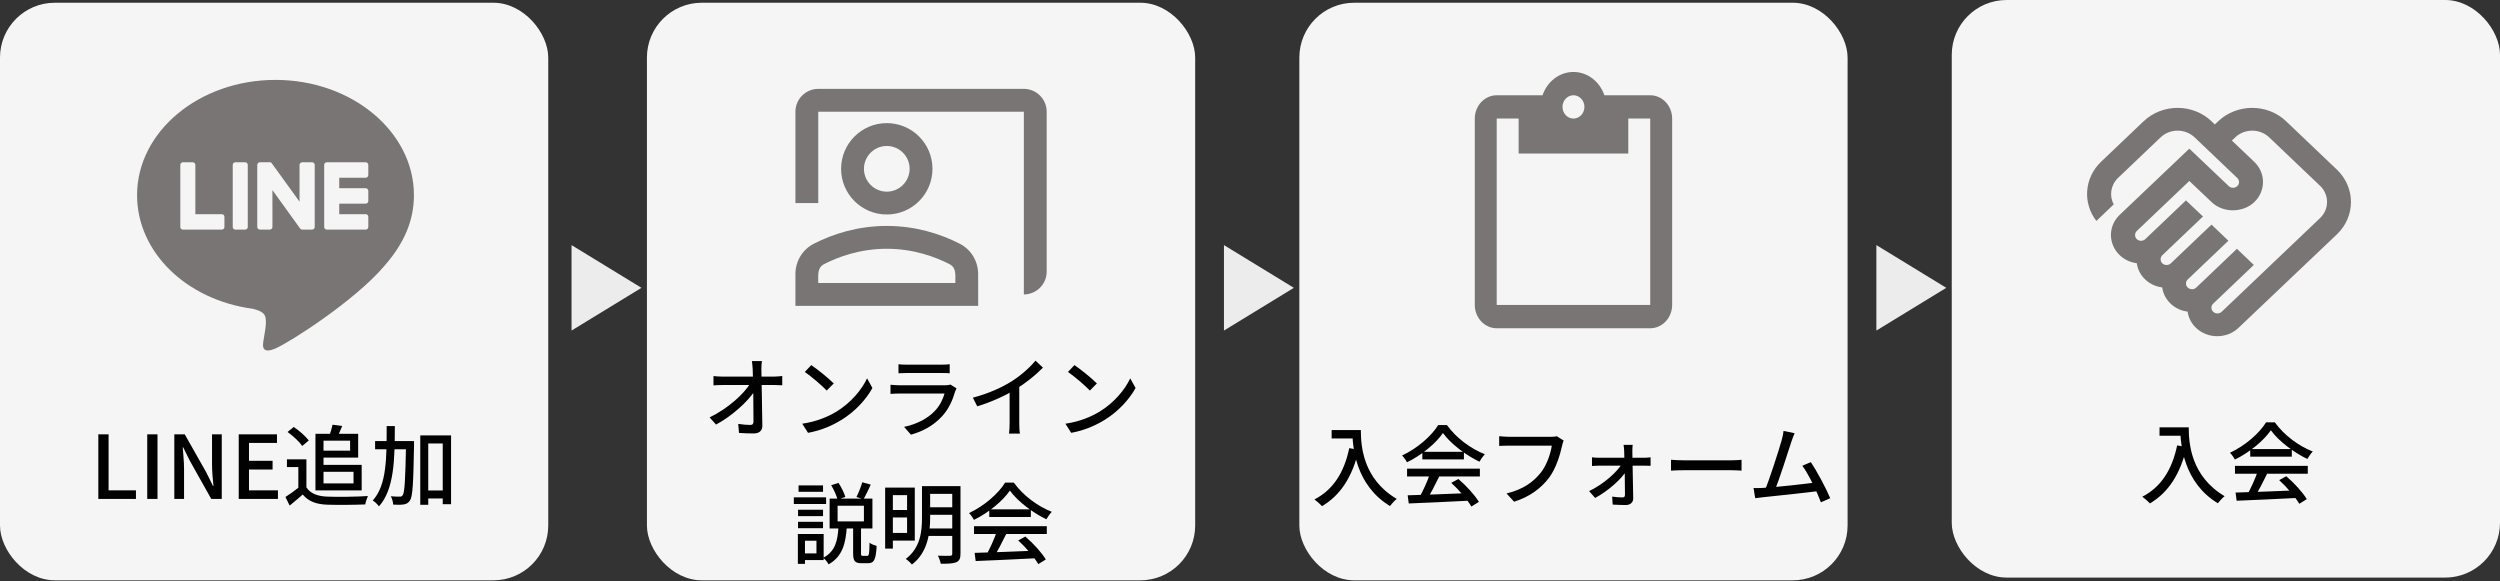 <?xml version="1.0" encoding="UTF-8"?> <svg xmlns="http://www.w3.org/2000/svg" width="912" height="212" viewBox="0 0 912 212" fill="none"><rect x="0" y="0" width="912" height="212" fill="#333333" stroke="none"/><g clip-path="url(#clip0_1194_1089)"><rect y="1" width="200" height="210.7" rx="20" fill="#F5F5F5"></rect><path d="M35.869 182V158.448H39.613V178.864H49.597V182H35.869ZM53.713 182V158.448H57.457V182H53.713ZM63.588 182V158.448H67.396L75.236 172.304L77.7 177.264H77.86C77.636 174.864 77.348 171.984 77.348 169.456V158.448H80.9V182H77.06L69.284 168.144L66.82 163.184H66.66C66.82 165.648 67.14 168.336 67.14 170.928V182H63.588ZM87.088 182V158.448H101.04V161.584H90.832V168.112H99.44V171.28H90.832V178.864H101.392V182H87.088ZM111.779 167.568V179.088H108.835V170.384H104.675V167.568H111.779ZM111.779 177.776C113.187 180.016 115.843 181.04 119.395 181.168C122.979 181.328 130.211 181.232 134.211 180.944C133.891 181.648 133.379 183.12 133.251 184.016C129.571 184.176 123.043 184.24 119.363 184.112C115.299 183.952 112.515 182.896 110.435 180.4C108.963 181.712 107.395 183.024 105.667 184.432L104.131 181.296C105.635 180.336 107.459 179.056 109.027 177.776H111.779ZM104.899 157.584L107.139 155.76C109.155 157.104 111.523 159.152 112.643 160.688L110.243 162.704C109.251 161.168 106.915 159.024 104.899 157.584ZM116.547 158.256H130.659V166.928H116.547V164.4H127.715V160.752H116.547V158.256ZM121.315 154.928L124.835 155.408C124.163 157.072 123.427 158.704 122.883 159.824L120.035 159.248C120.515 158 121.059 156.208 121.315 154.928ZM115.075 158.256H118.019V178.896H115.075V158.256ZM116.739 169.584H131.939V178.896H116.739V176.336H128.963V172.112H116.739V169.584ZM154.659 178.928H163.139V181.84H154.659V178.928ZM136.835 160.912H148.899V163.888H136.835V160.912ZM153.315 158.832H164.547V183.92H161.507V161.776H156.227V184.144H153.315V158.832ZM148.131 160.912H151.043C151.043 160.912 151.043 161.968 151.043 162.384C150.787 176.368 150.563 181.168 149.539 182.608C148.899 183.536 148.259 183.856 147.267 184.016C146.339 184.176 144.899 184.176 143.427 184.08C143.395 183.216 143.075 181.904 142.563 181.04C143.971 181.168 145.251 181.168 145.827 181.168C146.307 181.2 146.627 181.072 146.915 180.624C147.619 179.664 147.875 174.992 148.131 161.616V160.912ZM141.059 155.44H144.035C144.003 167.6 143.843 178.512 138.243 184.72C137.763 184.016 136.739 183.024 135.971 182.576C141.155 176.944 141.027 166.864 141.059 155.44Z" fill="#010101"></path><path fill-rule="evenodd" clip-rule="evenodd" d="M140.162 97.063C129.56 109.588 105.896 124.783 100.5 127.113C95.338 129.342 95.851 125.973 96.071 124.529L96.071 124.529C96.081 124.464 96.09 124.402 96.098 124.346C96.193 123.828 96.43 122.355 96.808 119.928C96.998 118.569 97.187 116.53 96.666 115.219C96.098 113.763 93.874 113.035 92.217 112.646C67.938 109.394 50 91.966 50 71.188C50 48.031 72.623 29.146 100.5 29.146C128.329 29.146 151 48.031 151 71.188C151 80.46 147.45 88.81 140.162 97.063ZM133.409 83.762H119.211C118.69 83.762 118.264 83.325 118.264 82.791V82.743V60.169C118.264 59.635 118.69 59.197 119.211 59.197H133.409C133.93 59.197 134.356 59.635 134.356 60.169V63.858C134.356 64.392 133.93 64.829 133.409 64.829H123.754V68.664H133.409C133.93 68.664 134.356 69.101 134.356 69.635V73.325C134.356 73.859 133.93 74.295 133.409 74.295H123.754V78.131H133.409C133.93 78.131 134.356 78.567 134.356 79.102V82.791C134.356 83.325 133.93 83.762 133.409 83.762ZM66.723 83.762H66.77H80.922C81.442 83.762 81.868 83.325 81.868 82.791V79.102C81.868 78.567 81.442 78.131 80.922 78.131H71.266V60.169C71.266 59.635 70.841 59.197 70.32 59.197H66.723C66.202 59.197 65.776 59.635 65.776 60.169V82.743V82.791C65.776 83.325 66.202 83.762 66.723 83.762ZM89.44 59.197H85.844C85.321 59.197 84.897 59.632 84.897 60.169V82.791C84.897 83.327 85.321 83.762 85.844 83.762H89.44C89.963 83.762 90.386 83.327 90.386 82.791V60.169C90.386 59.632 89.963 59.197 89.44 59.197ZM114.809 82.791V60.169C114.809 59.635 114.383 59.197 113.815 59.197H110.266C109.745 59.197 109.272 59.635 109.272 60.169V73.567L99.191 59.634C99.191 59.602 99.175 59.57 99.143 59.537L99.049 59.44L99.001 59.392H98.954C98.954 59.359 98.938 59.343 98.907 59.343V59.295H98.812L98.765 59.246H98.717C98.686 59.246 98.67 59.23 98.67 59.197H98.623H98.575H98.528H98.481H98.433H98.386H94.837C94.316 59.197 93.843 59.635 93.843 60.169V82.791C93.843 83.325 94.316 83.762 94.837 83.762H98.386C98.954 83.762 99.38 83.325 99.38 82.791V69.344L109.461 83.325C109.524 83.422 109.603 83.503 109.698 83.568H109.745C109.745 83.6 109.761 83.616 109.792 83.616L109.84 83.665H109.887H109.934V83.713H110.029C110.092 83.746 110.171 83.762 110.266 83.762H113.815C114.383 83.762 114.809 83.325 114.809 82.791Z" fill="#7A7575"></path></g><rect x="712" width="200" height="210.7" rx="20" fill="#F5F5F5"></rect><path d="M787.796 155.88H796.852V158.952H787.796V155.88ZM795.348 155.88H798.452C798.452 161.768 799.252 173.736 811.54 181C810.836 181.544 809.62 182.856 809.076 183.592C796.564 176.04 795.348 162.12 795.348 155.88ZM794.228 162.472L797.684 163.112C795.412 172.744 791.188 179.56 784.276 183.656C783.732 183.016 782.324 181.768 781.524 181.192C788.436 177.64 792.372 171.272 794.228 162.472ZM815.54 179.688C821.172 179.528 830.068 179.208 838.292 178.856L838.196 181.64C830.228 182.056 821.652 182.44 815.924 182.664L815.54 179.688ZM815.316 169.96H841.876V172.808H815.316V169.96ZM820.884 163.816H836.052V166.6H820.884V163.816ZM823.668 171.784L827.092 172.744C825.588 175.784 823.796 179.336 822.292 181.64L819.636 180.744C821.044 178.312 822.772 174.536 823.668 171.784ZM831.444 175.144L834.036 173.736C836.98 176.232 840.052 179.656 841.524 182.088L838.772 183.784C837.364 181.352 834.228 177.672 831.444 175.144ZM828.404 156.968C825.812 160.744 820.66 165.032 815.284 167.656C814.932 166.92 814.132 165.8 813.492 165.16C818.996 162.632 824.244 158.024 826.676 154.056H829.844C833.236 158.792 838.612 162.728 843.7 164.712C842.964 165.448 842.26 166.536 841.716 167.432C836.82 165.096 831.284 160.936 828.404 156.968Z" fill="#010101"></path><path d="M810.472 113.729C809.685 114.479 808.285 114.604 807.366 113.729C806.578 112.979 806.447 111.645 807.366 110.77L822.197 96.645L816.028 90.77L801.197 104.895C800.366 105.729 798.966 105.687 798.091 104.895C797.172 104.02 797.303 102.687 798.091 101.937L812.922 87.812L806.753 81.937L791.922 96.062C791.135 96.812 789.735 96.937 788.816 96.062C787.985 95.27 787.985 93.937 788.816 93.103L803.647 78.978L797.435 73.103L782.603 87.228C781.816 87.978 780.416 88.103 779.497 87.228C778.666 86.395 778.666 85.103 779.497 84.27L798.66 66.02L806.841 73.77C810.997 77.728 818.172 77.687 822.328 73.77C826.616 69.687 826.616 63.103 822.328 59.02L814.191 51.27L815.416 50.103C818.828 46.853 824.385 46.853 827.797 50.103L846.347 67.77C849.76 71.02 849.76 76.312 846.347 79.562L810.472 113.729ZM852.516 85.478C859.341 78.978 859.341 68.437 852.516 61.895L833.966 44.228C827.141 37.728 816.072 37.728 809.203 44.228L807.978 45.395L806.753 44.228C799.928 37.728 788.86 37.728 781.991 44.228L766.503 58.978C760.291 64.895 759.722 74.103 764.753 80.603L771.097 74.562C769.391 71.437 769.96 67.478 772.716 64.853L788.203 50.103C791.616 46.853 797.172 46.853 800.585 50.103L816.16 64.937C816.947 65.687 817.078 67.02 816.16 67.895C815.241 68.77 813.841 68.645 813.053 67.895L798.66 54.228L773.285 78.353C768.997 82.395 768.997 89.02 773.285 93.103C774.991 94.728 777.178 95.728 779.497 96.02C779.803 98.187 780.81 100.27 782.56 101.937C784.31 103.604 786.497 104.562 788.772 104.854C789.078 107.02 790.085 109.104 791.835 110.77C793.585 112.437 795.772 113.395 798.047 113.687C798.353 115.937 799.403 117.979 801.11 119.604C803.166 121.562 805.922 122.645 808.853 122.645C811.785 122.645 814.541 121.562 816.597 119.604L852.516 85.478Z" fill="#7A7575"></path><rect x="236" y="1" width="200" height="210.7" rx="20" fill="#F5F5F5"></rect><rect x="474" y="1" width="200" height="210.7" rx="20" fill="#F5F5F5"></rect><path d="M602 34.75H585.28C583.6 29.82 579.2 26.25 574 26.25C568.8 26.25 564.4 29.82 562.72 34.75H546C541.6 34.75 538 38.575 538 43.25V111.25C538 115.925 541.6 119.75 546 119.75H602C606.4 119.75 610 115.925 610 111.25V43.25C610 38.575 606.4 34.75 602 34.75ZM574 34.75C576.2 34.75 578 36.663 578 39C578 41.337 576.2 43.25 574 43.25C571.8 43.25 570 41.337 570 39C570 36.663 571.8 34.75 574 34.75ZM602 111.25H546V43.25H554V56H594V43.25H602V111.25Z" fill="#7A7575"></path><path d="M485.78 156.88H494.836V159.952H485.78V156.88ZM493.332 156.88H496.436C496.436 162.768 497.236 174.736 509.524 182C508.82 182.544 507.604 183.856 507.06 184.592C494.548 177.04 493.332 163.12 493.332 156.88ZM492.212 163.472L495.668 164.112C493.396 173.744 489.172 180.56 482.26 184.656C481.716 184.016 480.308 182.768 479.508 182.192C486.42 178.64 490.356 172.272 492.212 163.472ZM513.524 180.688C519.156 180.528 528.052 180.208 536.276 179.856L536.18 182.64C528.212 183.056 519.636 183.44 513.908 183.664L513.524 180.688ZM513.3 170.96H539.86V173.808H513.3V170.96ZM518.868 164.816H534.036V167.6H518.868V164.816ZM521.652 172.784L525.076 173.744C523.572 176.784 521.78 180.336 520.276 182.64L517.62 181.744C519.028 179.312 520.756 175.536 521.652 172.784ZM529.428 176.144L532.02 174.736C534.964 177.232 538.036 180.656 539.508 183.088L536.756 184.784C535.348 182.352 532.212 178.672 529.428 176.144ZM526.388 157.968C523.796 161.744 518.644 166.032 513.268 168.656C512.916 167.92 512.116 166.8 511.476 166.16C516.98 163.632 522.228 159.024 524.66 155.056H527.828C531.22 159.792 536.596 163.728 541.684 165.712C540.948 166.448 540.244 167.536 539.7 168.432C534.804 166.096 529.268 161.936 526.388 157.968ZM570.42 160.72C570.164 161.264 569.972 161.968 569.844 162.608C569.14 165.872 567.636 170.928 565.044 174.352C562.132 178.128 558.132 181.2 552.34 183.024L549.588 180.016C555.86 178.48 559.444 175.728 562.1 172.4C564.308 169.584 565.652 165.488 566.1 162.576C564.212 162.576 552.436 162.576 550.356 162.576C549.012 162.576 547.732 162.64 546.9 162.672V159.12C547.828 159.216 549.332 159.344 550.388 159.344C552.436 159.344 564.276 159.344 565.876 159.344C566.42 159.344 567.22 159.312 567.956 159.152L570.42 160.72ZM595.604 162.288C595.508 163.024 595.476 163.888 595.476 164.688C595.572 168.112 595.732 176.976 595.796 181.776C595.828 183.28 594.708 184.24 593.076 184.24C591.7 184.24 589.652 184.144 588.308 184.08L588.116 181.168C589.428 181.36 591.028 181.456 591.924 181.456C592.532 181.456 592.788 181.104 592.788 180.496C592.788 176.784 592.66 168.112 592.5 164.688C592.5 163.984 592.404 163.088 592.276 162.288H595.604ZM580.756 166.832C581.524 166.928 582.58 166.992 583.38 166.992C584.916 166.992 598.484 166.992 599.764 166.992C600.5 166.992 601.62 166.896 602.132 166.832V169.936C601.492 169.904 600.532 169.872 599.892 169.872C598.804 169.872 584.692 169.872 583.444 169.872C582.548 169.872 581.588 169.936 580.756 170V166.832ZM579.7 179.152C584.852 176.72 590.004 172.208 591.828 168.944L593.46 168.976L593.524 171.408C591.828 174.48 586.612 179.184 581.908 181.648L579.7 179.152ZM609.588 167.728C610.644 167.824 612.596 167.92 614.356 167.92C617.332 167.92 629.14 167.92 631.732 167.92C633.3 167.92 634.548 167.792 635.316 167.728V171.696C634.612 171.664 633.14 171.536 631.764 171.536C629.14 171.536 617.332 171.536 614.356 171.536C612.564 171.536 610.676 171.6 609.588 171.696V167.728ZM654.668 158.032C654.316 158.896 653.9 159.888 653.452 161.264C652.364 164.688 648.812 175.664 647.436 178.928L643.756 179.056C645.42 175.184 648.972 164.08 649.964 160.56C650.38 159.024 650.54 158.16 650.636 157.2L654.668 158.032ZM660.588 168.592C662.86 171.952 666.252 178.32 667.66 181.744L664.268 183.248C662.924 179.6 659.788 172.944 657.484 169.904L660.588 168.592ZM642.924 178C647.436 177.776 658.476 176.56 662.764 175.952L663.564 179.12C658.988 179.728 647.564 180.944 643.116 181.392C642.316 181.456 641.26 181.616 640.3 181.744L639.692 178.032C640.716 178.064 641.932 178.032 642.924 178Z" fill="#010101"></path><path d="M277.94 131.72C277.812 132.648 277.748 133.704 277.748 134.632C277.812 138.952 278.036 149.064 278.1 155.272C278.132 157.096 277.044 158.12 274.9 158.12C273.108 158.12 271.284 158.056 269.588 157.928L269.3 154.632C270.804 154.888 272.564 155.016 273.716 155.016C274.58 155.016 274.868 154.6 274.868 153.704C274.868 149.192 274.772 138.952 274.58 134.632C274.484 133.352 274.42 132.456 274.292 131.72H277.94ZM260.276 137.192C261.204 137.288 262.452 137.384 263.476 137.384C265.396 137.384 280.788 137.384 282.388 137.384C283.316 137.384 284.66 137.256 285.364 137.16V140.552C284.5 140.52 283.348 140.456 282.516 140.456C281.172 140.456 265.14 140.456 263.572 140.456C262.452 140.456 261.332 140.52 260.276 140.584V137.192ZM258.868 152.264C265.62 149 271.38 143.688 273.716 139.848H275.348L275.38 142.536C272.884 146.376 267.06 151.784 261.204 154.888L258.868 152.264ZM295.956 133.192C298.196 134.696 302.324 138.024 304.148 139.88L301.588 142.472C299.956 140.744 295.956 137.288 293.588 135.688L295.956 133.192ZM292.66 154.568C297.972 153.8 302.132 151.976 305.204 150.12C310.388 146.952 314.388 142.152 316.308 138.024L318.26 141.544C315.988 145.672 312.02 150.056 307.06 153.128C303.828 155.112 299.764 157 294.772 157.896L292.66 154.568ZM327.764 132.872C328.628 133 329.78 133.032 330.836 133.032C332.692 133.032 341.428 133.032 343.316 133.032C344.308 133.032 345.62 133 346.452 132.872V136.168C345.652 136.104 344.372 136.072 343.252 136.072C341.46 136.072 332.66 136.072 330.836 136.072C329.844 136.072 328.66 136.104 327.764 136.168V132.872ZM348.948 141.672C348.756 142.024 348.532 142.504 348.436 142.792C347.54 145.928 346.132 149.16 343.732 151.784C340.436 155.432 336.404 157.416 332.308 158.568L329.812 155.72C334.452 154.76 338.388 152.68 340.98 149.96C342.836 148.04 343.988 145.64 344.564 143.56C342.964 143.56 330.58 143.56 328.244 143.56C327.476 143.56 326.1 143.592 324.852 143.688V140.36C326.1 140.456 327.316 140.552 328.244 140.552C330.1 140.552 342.772 140.552 344.66 140.552C345.524 140.552 346.292 140.456 346.676 140.264L348.948 141.672ZM354.9 145.064C360.532 143.592 365.332 141.416 368.884 139.208C372.212 137.128 375.604 134.184 377.748 131.56L380.468 134.12C377.652 137 374.036 139.848 370.292 142.152C366.74 144.328 361.588 146.696 356.5 148.232L354.9 145.064ZM368.308 140.84L371.828 139.912V154.44C371.828 155.72 371.892 157.48 372.084 158.184H368.084C368.212 157.512 368.308 155.72 368.308 154.44V140.84ZM391.956 133.192C394.196 134.696 398.324 138.024 400.148 139.88L397.588 142.472C395.956 140.744 391.956 137.288 389.588 135.688L391.956 133.192ZM388.66 154.568C393.972 153.8 398.132 151.976 401.204 150.12C406.388 146.952 410.388 142.152 412.308 138.024L414.26 141.544C411.988 145.672 408.02 150.056 403.06 153.128C399.828 155.112 395.764 157 390.772 157.896L388.66 154.568ZM305.556 184.504V190.2H315.156V184.504H305.556ZM302.644 181.88H318.26V192.792H302.644V181.88ZM314.548 175.928L317.652 176.792C316.788 178.712 315.796 180.76 315.028 182.104L312.436 181.304C313.172 179.864 314.1 177.56 314.548 175.928ZM303.22 177.016L305.876 176.152C306.932 177.72 307.956 179.832 308.372 181.272L305.556 182.296C305.204 180.856 304.212 178.648 303.22 177.016ZM311.22 192.184H314.1V201.752C314.1 202.648 314.164 202.776 314.74 202.776C314.964 202.776 316.052 202.776 316.372 202.776C316.98 202.776 317.14 202.168 317.204 197.976C317.78 198.456 318.996 198.936 319.796 199.16C319.54 204.184 318.836 205.464 316.692 205.464C316.18 205.464 314.74 205.464 314.26 205.464C311.796 205.464 311.22 204.568 311.22 201.784V192.184ZM305.876 192.28H308.916C308.5 198.072 307.444 202.968 302.26 205.88C301.876 205.112 301.012 204.024 300.308 203.48C304.82 201.144 305.588 197.016 305.876 192.28ZM291.124 185.944H300.244V188.28H291.124V185.944ZM291.316 177.08H300.244V179.416H291.316V177.08ZM291.124 190.36H300.244V192.696H291.124V190.36ZM289.588 181.432H301.364V183.864H289.588V181.432ZM292.532 194.808H300.468V204.312H292.532V201.88H297.844V197.272H292.532V194.808ZM291.06 194.808H293.652V205.688H291.06V194.808ZM324.532 177.88H333.716V197.208H324.532V194.424H330.9V180.632H324.532V177.88ZM324.564 186.04H332.052V188.76H324.564V186.04ZM338.132 177.336H348.5V180.152H338.132V177.336ZM338.132 185.048H348.5V187.8H338.132V185.048ZM338.004 192.792H348.436V195.512H338.004V192.792ZM322.9 177.88H325.716V200.12H322.9V177.88ZM347.38 177.336H350.388V202.008C350.388 203.736 349.972 204.6 348.852 205.112C347.732 205.592 345.94 205.656 343.188 205.656C343.06 204.824 342.58 203.512 342.132 202.712C344.052 202.808 346.036 202.776 346.58 202.744C347.156 202.744 347.38 202.552 347.38 201.976V177.336ZM336.34 177.336H339.316V188.856C339.316 194.296 338.484 201.56 332.66 205.944C332.212 205.336 331.06 204.28 330.42 203.896C335.828 199.832 336.34 193.752 336.34 188.824V177.336ZM355.54 201.688C361.172 201.528 370.068 201.208 378.292 200.856L378.196 203.64C370.228 204.056 361.652 204.44 355.924 204.664L355.54 201.688ZM355.316 191.96H381.876V194.808H355.316V191.96ZM360.884 185.816H376.052V188.6H360.884V185.816ZM363.668 193.784L367.092 194.744C365.588 197.784 363.796 201.336 362.292 203.64L359.636 202.744C361.044 200.312 362.772 196.536 363.668 193.784ZM371.444 197.144L374.036 195.736C376.98 198.232 380.052 201.656 381.524 204.088L378.772 205.784C377.364 203.352 374.228 199.672 371.444 197.144ZM368.404 178.968C365.812 182.744 360.66 187.032 355.284 189.656C354.932 188.92 354.132 187.8 353.492 187.16C358.996 184.632 364.244 180.024 366.676 176.056H369.844C373.236 180.792 378.612 184.728 383.7 186.712C382.964 187.448 382.26 188.536 381.716 189.432C376.82 187.096 371.284 182.936 368.404 178.968Z" fill="#010101"></path><path d="M373.499 32.416H298.499C293.916 32.416 290.166 36.166 290.166 40.749V74.083H298.499V40.749H373.499V107.416C378.083 107.416 381.833 103.666 381.833 99.083V40.749C381.833 36.166 378.083 32.416 373.499 32.416Z" fill="#7A7575"></path><path d="M340.166 61.583C340.166 52.374 332.708 44.916 323.499 44.916C314.291 44.916 306.833 52.374 306.833 61.583C306.833 70.791 314.291 78.249 323.499 78.249C332.708 78.249 340.166 70.791 340.166 61.583ZM315.166 61.583C315.166 56.999 318.916 53.249 323.499 53.249C328.083 53.249 331.833 56.999 331.833 61.583C331.833 66.166 328.083 69.916 323.499 69.916C318.916 69.916 315.166 66.166 315.166 61.583Z" fill="#7A7575"></path><path d="M350.124 88.916C343.124 85.333 334.041 82.416 323.499 82.416C312.958 82.416 303.874 85.333 296.874 88.916C292.708 91.041 290.166 95.333 290.166 99.999V111.583H356.833V99.999C356.833 95.333 354.291 91.041 350.124 88.916ZM348.499 103.249H298.499C298.499 100.249 298.083 97.666 300.666 96.333C305.624 93.791 313.624 90.749 323.499 90.749C333.374 90.749 341.374 93.791 346.333 96.333C348.958 97.666 348.499 100.291 348.499 103.249Z" fill="#7A7575"></path><path d="M234 105L208.5 120.588V89.412L234 105Z" fill="#ECECEC"></path><path d="M472 105L446.5 120.588V89.412L472 105Z" fill="#ECECEC"></path><path d="M710 105L684.5 120.588V89.412L710 105Z" fill="#ECECEC"></path><defs><clipPath id="clip0_1194_1089"><rect y="1" width="200" height="210.7" rx="20" fill="white"></rect></clipPath></defs></svg> 